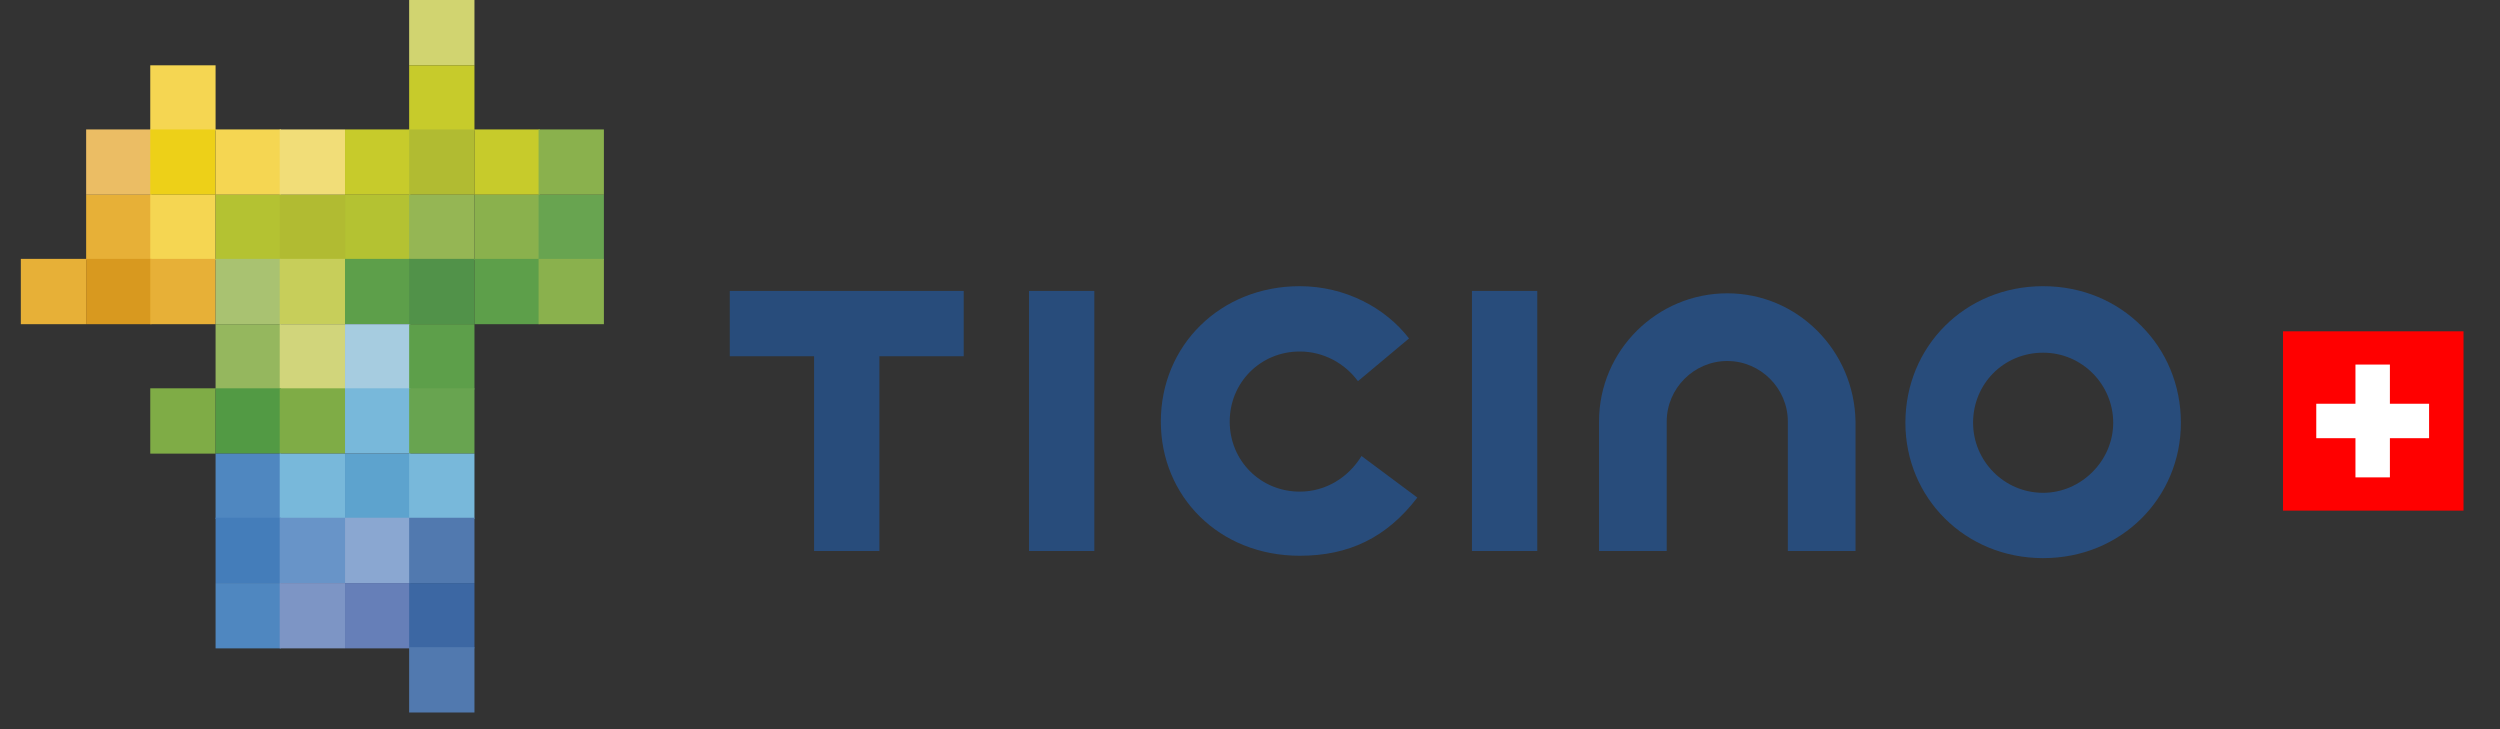 <?xml version="1.0" encoding="UTF-8"?>
<svg width="120px" height="35px" viewBox="0 0 120 35" version="1.1" xmlns="http://www.w3.org/2000/svg" xmlns:xlink="http://www.w3.org/1999/xlink">
    <rect x="0" y="0" width="120" height="35" fill="#333333" stroke="none"/>
    <title>logo-ticino-turismo</title>
    <g id="logo-ticino-turismo" stroke="none" stroke-width="1" fill="none" fill-rule="evenodd">
        <g transform="translate(1, 0)" fill-rule="nonzero" id="Group">
            <g transform="translate(34.029, 13.737)">
                <g fill="#284C7B">
                    <g id="Path" transform="translate(14.364, 0)">
                        <polygon points="3.135 12.711 -2.99760216e-16 12.711 -2.99760216e-16 0.228 3.135 0.228"></polygon>
                        <path d="M12.996,9.861 C11.115,9.861 9.633,8.379 9.633,6.498 C9.633,4.617 11.115,3.135 12.996,3.135 C14.136,3.135 15.162,3.705 15.789,4.56 L15.789,4.56 L18.24,2.508 C17.1,1.026 15.162,-1.12410081e-16 12.996,-1.12410081e-16 C9.177,-1.12410081e-16 6.327,2.85 6.327,6.498 C6.327,10.089 9.12,12.939 12.996,12.939 C15.333,12.939 17.157,12.084 18.639,10.146 L15.96,8.151 C15.333,9.177 14.25,9.861 12.996,9.861 Z"></path>
                        <polygon points="24.396 12.711 21.261 12.711 21.261 0.228 24.396 0.228"></polygon>
                    </g>
                    <path d="M47.88,0.342 C44.517,0.342 41.724,3.078 41.724,6.498 L41.724,12.711 L44.973,12.711 L44.973,6.498 C44.973,4.902 46.284,3.591 47.88,3.591 C49.476,3.591 50.787,4.902 50.787,6.498 L50.787,12.711 L54.036,12.711 L54.036,6.498 C53.979,3.078 51.243,0.342 47.88,0.342 Z" id="Path"></path>
                    <path d="M63.042,-1.12410081e-16 C59.28,-1.12410081e-16 56.43,2.907 56.43,6.555 C56.43,10.146 59.28,13.053 63.042,13.053 C66.804,13.053 69.654,10.146 69.654,6.555 C69.654,2.907 66.804,-1.12410081e-16 63.042,-1.12410081e-16 Z M63.042,9.918 C61.161,9.918 59.679,8.379 59.679,6.555 C59.679,4.674 61.161,3.192 63.042,3.192 C64.923,3.192 66.405,4.731 66.405,6.555 C66.405,8.379 64.866,9.918 63.042,9.918 Z" id="Shape"></path>
                    <polygon id="Path" points="11.229 3.363 11.229 0.228 7.182 0.228 7.182 0.228 4.047 0.228 4.047 0.228 1.59872115e-15 0.228 1.59872115e-15 3.363 4.047 3.363 4.047 12.711 7.182 12.711 7.182 3.363"></polygon>
                </g>
                <g id="Path" transform="translate(74.556, 2.166)">
                    <polyline fill="#FF0000" points="8.664 -2.99760216e-16 1.99840144e-16 -2.99760216e-16 1.99840144e-16 8.607 8.664 8.607 8.664 -2.99760216e-16"></polyline>
                    <polygon fill="#FFFFFF" points="7.011 3.477 5.13 3.477 5.13 1.596 3.477 1.596 3.477 3.477 1.596 3.477 1.596 5.13 3.477 5.13 3.477 7.011 5.13 7.011 5.13 5.13 7.011 5.13"></polygon>
                </g>
            </g>
            <g>
                <rect id="Rectangle" fill="#D1D470" x="18.639" y="0" width="3.135" height="3.135"></rect>
                <rect id="Rectangle" fill="#F5D652" x="6.213" y="3.135" width="3.135" height="3.135"></rect>
                <rect id="Rectangle" fill="#C7CB2B" x="18.639" y="3.135" width="3.135" height="3.135"></rect>
                <rect id="Rectangle" fill="#EBBD64" x="3.135" y="6.213" width="3.135" height="3.135"></rect>
                <rect id="Rectangle" fill="#EDD018" x="6.213" y="6.213" width="3.135" height="3.135"></rect>
                <rect id="Rectangle" fill="#F5D652" x="9.348" y="6.213" width="3.135" height="3.135"></rect>
                <rect id="Rectangle" fill="#F1DD78" x="12.426" y="6.213" width="3.135" height="3.135"></rect>
                <rect id="Rectangle" fill="#C7CB2B" x="15.561" y="6.213" width="3.135" height="3.135"></rect>
                <rect id="Rectangle" fill="#B1BB32" x="18.639" y="6.213" width="3.135" height="3.135"></rect>
                <rect id="Rectangle" fill="#C7CB2B" x="21.774" y="6.213" width="3.135" height="3.135"></rect>
                <rect id="Rectangle" fill="#8AB14D" x="24.852" y="6.213" width="3.135" height="3.135"></rect>
                <rect id="Rectangle" fill="#E7B037" x="3.135" y="9.348" width="3.135" height="3.135"></rect>
                <rect id="Rectangle" fill="#F5D652" x="6.213" y="9.348" width="3.135" height="3.135"></rect>
                <rect id="Rectangle" fill="#B4C232" x="9.348" y="9.348" width="3.135" height="3.135"></rect>
                <rect id="Rectangle" fill="#B1BB32" x="12.426" y="9.348" width="3.135" height="3.135"></rect>
                <rect id="Rectangle" fill="#B4C232" x="15.561" y="9.348" width="3.135" height="3.135"></rect>
                <rect id="Rectangle" fill="#95B654" x="18.639" y="9.348" width="3.135" height="3.135"></rect>
                <rect id="Rectangle" fill="#8AB14D" x="21.774" y="9.348" width="3.135" height="3.135"></rect>
                <rect id="Rectangle" fill="#68A450" x="24.852" y="9.348" width="3.135" height="3.135"></rect>
                <rect id="Rectangle" fill="#E7B037" x="0" y="12.426" width="3.135" height="3.135"></rect>
                <rect id="Rectangle" fill="#D8991F" x="3.135" y="12.426" width="3.135" height="3.135"></rect>
                <rect id="Rectangle" fill="#E7B037" x="6.213" y="12.426" width="3.135" height="3.135"></rect>
                <rect id="Rectangle" fill="#A9C271" x="9.348" y="12.426" width="3.135" height="3.135"></rect>
                <rect id="Rectangle" fill="#C7CE5A" x="12.426" y="12.426" width="3.135" height="3.135"></rect>
                <rect id="Rectangle" fill="#5D9F4A" x="15.561" y="12.426" width="3.135" height="3.135"></rect>
                <rect id="Rectangle" fill="#519249" x="18.639" y="12.426" width="3.135" height="3.135"></rect>
                <rect id="Rectangle" fill="#5D9F4A" x="21.774" y="12.426" width="3.135" height="3.135"></rect>
                <rect id="Rectangle" fill="#8AB14D" x="24.852" y="12.426" width="3.135" height="3.135"></rect>
                <rect id="Rectangle" fill="#95B75E" x="9.348" y="15.561" width="3.135" height="3.135"></rect>
                <rect id="Rectangle" fill="#D1D57B" x="12.426" y="15.561" width="3.135" height="3.135"></rect>
                <rect id="Rectangle" fill="#A6CCE0" x="15.561" y="15.561" width="3.135" height="3.135"></rect>
                <rect id="Rectangle" fill="#5D9F4A" x="18.639" y="15.561" width="3.135" height="3.135"></rect>
                <rect id="Rectangle" fill="#7FAC46" x="6.213" y="18.639" width="3.135" height="3.135"></rect>
                <rect id="Rectangle" fill="#529A44" x="9.348" y="18.639" width="3.135" height="3.135"></rect>
                <rect id="Rectangle" fill="#7FAC46" x="12.426" y="18.639" width="3.135" height="3.135"></rect>
                <rect id="Rectangle" fill="#78B8DA" x="15.561" y="18.639" width="3.135" height="3.135"></rect>
                <rect id="Rectangle" fill="#68A450" x="18.639" y="18.639" width="3.135" height="3.135"></rect>
                <rect id="Rectangle" fill="#4F87C0" x="9.348" y="21.774" width="3.135" height="3.135"></rect>
                <rect id="Rectangle" fill="#78B8DA" x="12.426" y="21.774" width="3.135" height="3.135"></rect>
                <rect id="Rectangle" fill="#5DA3CE" x="15.561" y="21.774" width="3.135" height="3.135"></rect>
                <rect id="Rectangle" fill="#78B8DA" x="18.639" y="21.774" width="3.135" height="3.135"></rect>
                <rect id="Rectangle" fill="#447DBA" x="9.348" y="24.852" width="3.135" height="3.135"></rect>
                <rect id="Rectangle" fill="#6894C8" x="12.426" y="24.852" width="3.135" height="3.135"></rect>
                <rect id="Rectangle" fill="#8AA7D1" x="15.561" y="24.852" width="3.135" height="3.135"></rect>
                <rect id="Rectangle" fill="#5179AF" x="18.639" y="24.852" width="3.135" height="3.135"></rect>
                <rect id="Rectangle" fill="#4F87C0" x="9.348" y="27.987" width="3.135" height="3.135"></rect>
                <rect id="Rectangle" fill="#7D95C5" x="12.426" y="27.987" width="3.135" height="3.135"></rect>
                <rect id="Rectangle" fill="#667FB8" x="15.561" y="27.987" width="3.135" height="3.135"></rect>
                <rect id="Rectangle" fill="#3C67A3" x="18.639" y="27.987" width="3.135" height="3.135"></rect>
                <rect id="Rectangle" fill="#5179AF" x="18.639" y="31.065" width="3.135" height="3.135"></rect>
            </g>
        </g>
    </g>
</svg>